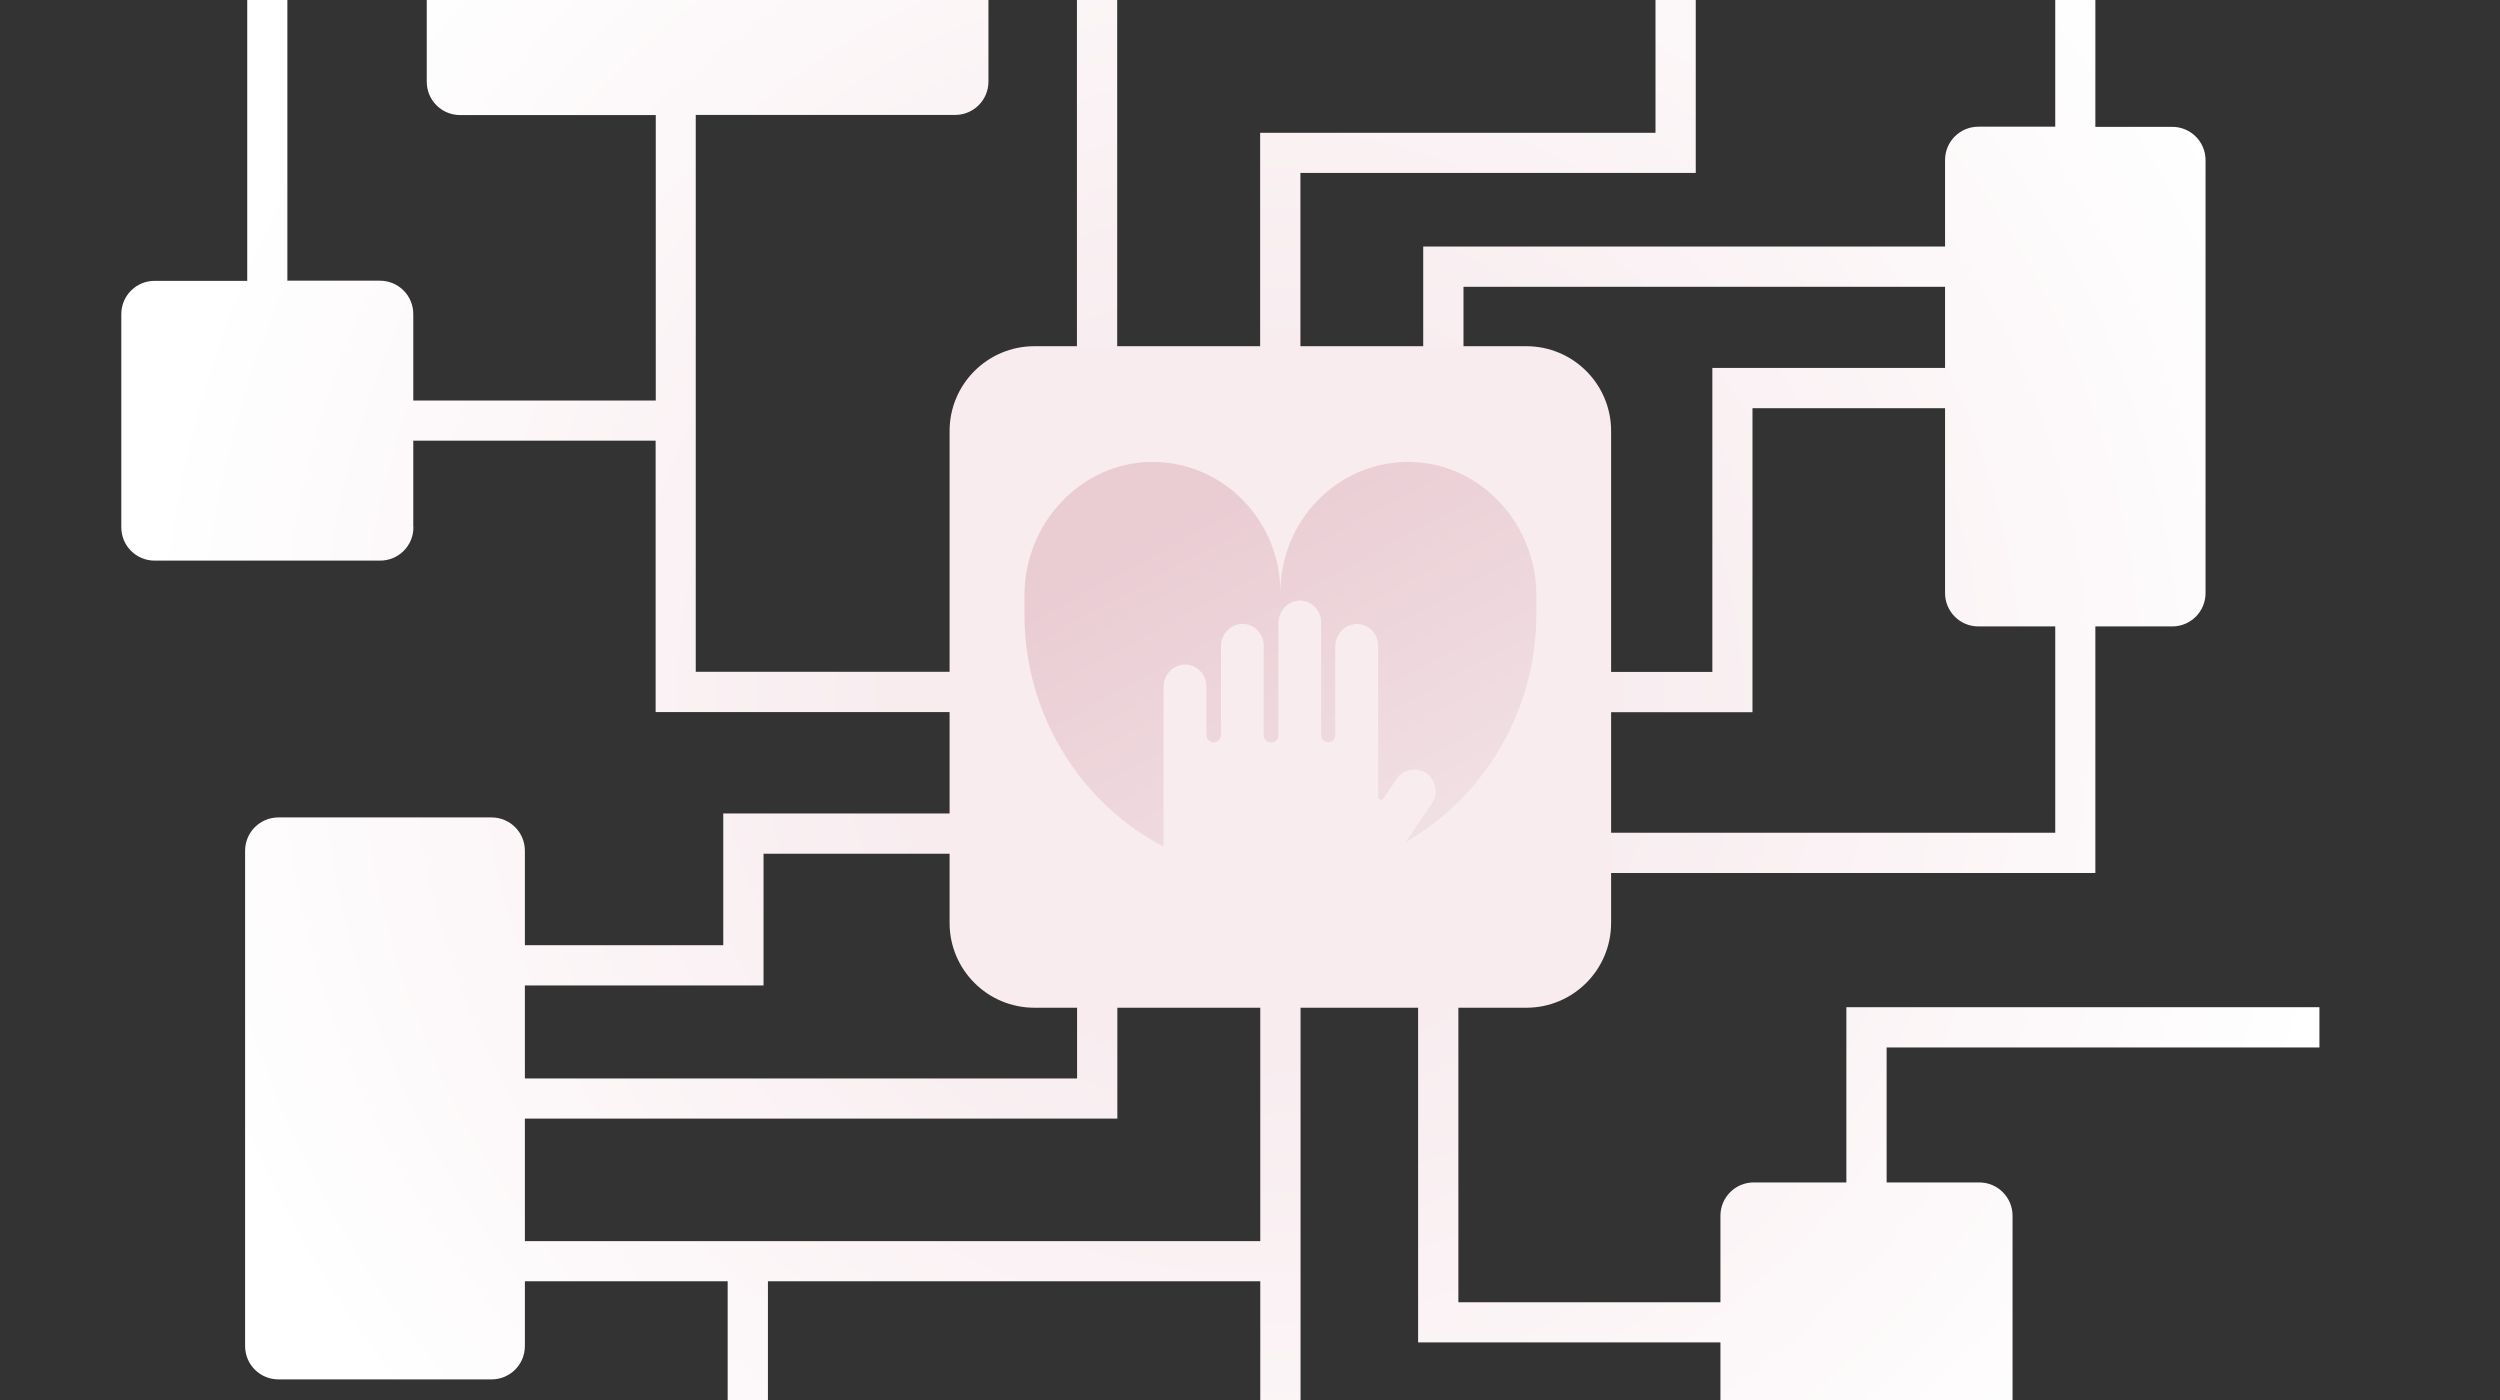 <svg width="316" height="177" viewBox="0 0 316 177" fill="none" xmlns="http://www.w3.org/2000/svg">
<rect x="0" y="0" width="316" height="177" fill="#333333" stroke="none"/>
<g clip-path="url(#clip0_461_5844)">
<g clip-path="url(#clip1_461_5844)">
<path d="M52.239 66.633V55.699H82.871V90.006H130.944V84.915H87.944V14.527H120.727C123.057 14.527 124.939 12.645 124.939 10.315V-16.625C124.939 -18.955 123.057 -20.837 120.727 -20.837H87.944V-48.601H82.853V-20.819H58.118C55.788 -20.819 53.906 -18.937 53.906 -16.607V-5.673H16.588V-0.583H31.25V35.498H19.545C17.215 35.498 15.333 37.38 15.333 39.711V66.65C15.333 68.981 17.215 70.863 19.545 70.863H48.045C50.375 70.863 52.257 68.981 52.257 66.65L52.239 66.633ZM36.34 -0.601H53.942V10.333C53.942 12.663 55.824 14.545 58.154 14.545H82.889V50.626H52.239V39.693C52.239 37.363 50.357 35.48 48.027 35.48H36.322V-0.601H36.34ZM203.662 194.467V221.407C203.662 223.737 201.78 225.619 199.449 225.619H124.24C121.91 225.619 120.028 223.737 120.028 221.407V194.467C120.028 192.137 121.91 190.255 124.24 190.255H159.299V161.953H97.067V197.012H91.977V161.953H66.345V170.144C66.345 172.474 64.463 174.356 62.133 174.356H35.193C32.863 174.356 30.981 172.474 30.981 170.144V107.535C30.981 105.205 32.863 103.323 35.193 103.323H62.133C64.463 103.323 66.345 105.205 66.345 107.535V119.473H91.421V102.821H122.77V107.912H96.511V124.563H66.345V136.321H136.142V123.147H141.232V141.394H66.345V156.88H159.299V119.204H164.39V190.255H199.449C201.78 190.255 203.662 192.137 203.662 194.467ZM141.214 44.926H136.124V-20.747H182.439V-15.657H141.214V44.926ZM233.398 127.306H293.174V132.396H238.47V149.46H250.175C252.505 149.46 254.387 151.342 254.387 153.672V180.612C254.387 182.942 252.505 184.824 250.175 184.824H221.675C219.345 184.824 217.463 182.942 217.463 180.612V169.678H179.249V122H184.339V164.606H217.463V153.672C217.463 151.342 219.345 149.46 221.675 149.46H233.38V127.306H233.398ZM300.667 -20.747V-15.657H264.854V16.033H274.569C276.899 16.033 278.781 17.915 278.781 20.245V74.967C278.781 77.297 276.899 79.18 274.569 79.18H264.854V110.349H197.782V105.259H259.782V79.18H250.067C247.737 79.18 245.855 77.297 245.855 74.967V51.594H221.514V90.023H200.274V84.933H216.441V46.504H245.855V36.251H184.985V48.296H179.894V31.161H245.855V20.227C245.855 17.897 247.737 16.015 250.067 16.015H259.782V-15.657H241.177V-4.723C241.177 -2.393 239.295 -0.511 236.965 -0.511H214.344V21.858H164.372V49.067H159.282V16.786H209.254V-0.511H186.634C184.304 -0.511 182.422 -2.393 182.422 -4.723V-31.681C182.422 -34.011 184.304 -35.893 186.634 -35.893H236.947C239.277 -35.893 241.159 -34.011 241.159 -31.681V-20.747H300.649H300.667Z" fill="url(#paint0_radial_461_5844)"/>
<path d="M192.925 43.761H130.747C124.827 43.761 120.028 48.56 120.028 54.48V116.659C120.028 122.578 124.827 127.377 130.747 127.377H192.925C198.845 127.377 203.644 122.578 203.644 116.659V54.48C203.644 48.56 198.845 43.761 192.925 43.761Z" fill="#F8ECEF"/>
<path d="M129.492 75.236V77.656C129.492 86.457 132.933 94.899 139.081 101.101C141.429 103.485 144.136 105.474 147.075 107.016V86.869C147.057 85.345 148.204 84.073 149.692 84.001C151.18 83.947 152.435 85.148 152.488 86.672V92.909C152.488 93.411 152.883 93.823 153.384 93.823H153.438C153.94 93.823 154.334 93.411 154.334 92.909V81.725C154.317 80.201 155.464 78.929 156.951 78.857C158.439 78.803 159.694 80.004 159.73 81.528V92.927C159.73 93.429 160.124 93.841 160.626 93.841H160.698C161.199 93.841 161.594 93.429 161.594 92.927V78.785C161.576 77.262 162.723 75.989 164.211 75.917C165.698 75.864 166.953 77.064 166.989 78.588V92.909C166.989 93.411 167.383 93.823 167.885 93.823C168.369 93.823 168.781 93.429 168.781 92.927V81.743C168.763 80.219 169.928 78.947 171.416 78.875C172.904 78.821 174.159 80.022 174.194 81.546V100.706C174.194 100.921 174.356 101.083 174.553 101.083C174.678 101.083 174.804 101.029 174.875 100.903L176.471 98.537C177.295 97.265 178.962 96.906 180.235 97.695C181.489 98.52 181.848 100.24 181.023 101.513L180.97 101.585L177.707 106.406C180.235 104.954 182.547 103.162 184.608 101.083C190.738 94.881 194.198 86.439 194.198 77.638V75.218C194.198 65.969 186.777 58.208 177.707 58.388C168.889 58.567 161.845 65.898 161.845 74.896C161.845 65.898 154.801 58.567 145.982 58.388C145.874 58.388 145.785 58.388 145.677 58.388C136.751 58.388 129.492 66.059 129.492 75.218" fill="url(#paint1_linear_461_5844)"/>
</g>
</g>
<defs>
<radialGradient id="paint0_radial_461_5844" cx="0" cy="0" r="1" gradientUnits="userSpaceOnUse" gradientTransform="translate(158.009 88.5) scale(139.915 139.915)">
<stop offset="0.319" stop-color="#F8ECEF"/>
<stop offset="1" stop-color="white"/>
</radialGradient>
<linearGradient id="paint1_linear_461_5844" x1="176.345" y1="105.277" x2="152.883" y2="62.026" gradientUnits="userSpaceOnUse">
<stop stop-color="#F0DFE3"/>
<stop offset="1" stop-color="#EACCD3"/>
</linearGradient>
<clipPath id="clip0_461_5844">
<path d="M0 25C0 11.193 11.193 0 25 0H291C304.807 0 316 11.193 316 25V152C316 165.807 304.807 177 291 177H25C11.193 177 0 165.807 0 152V25Z" fill="white"/>
</clipPath>
<clipPath id="clip1_461_5844">
<rect width="285.333" height="274.203" fill="white" transform="translate(15.333 -48.601)"/>
</clipPath>
</defs>
</svg>
